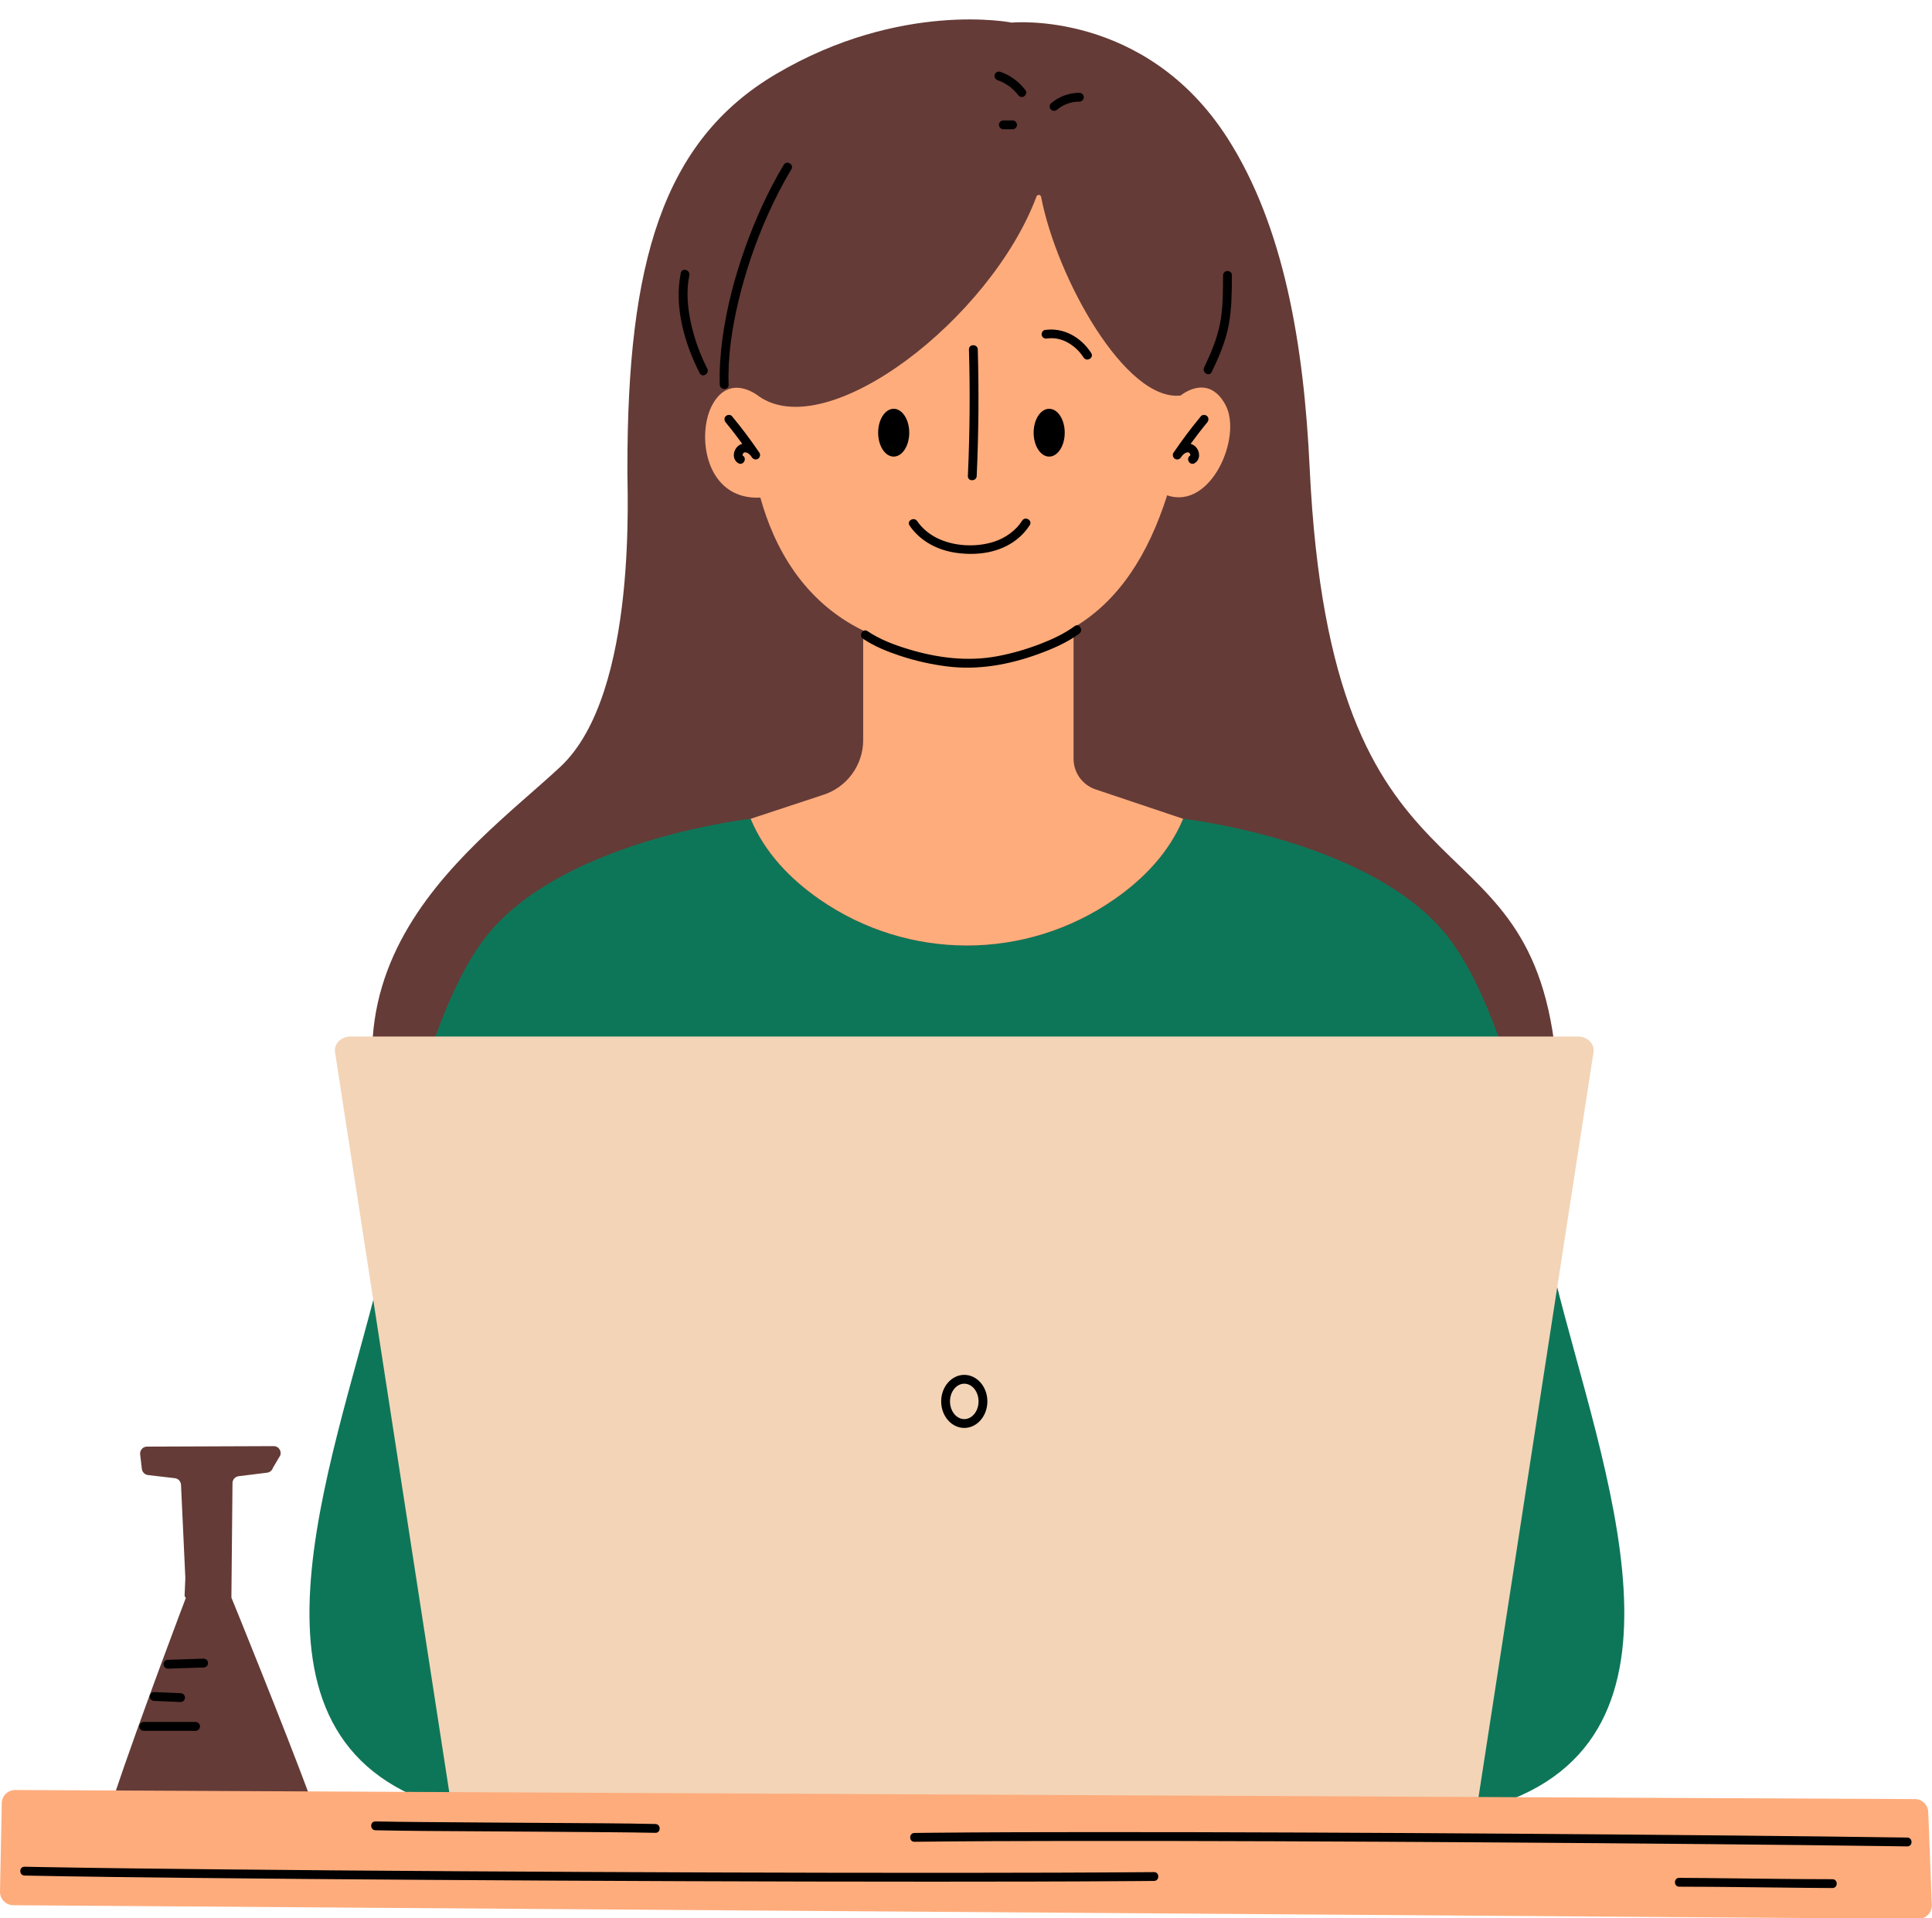 <?xml version="1.0" encoding="UTF-8" standalone="no"?><svg xmlns="http://www.w3.org/2000/svg" xmlns:xlink="http://www.w3.org/1999/xlink" fill="#000000" height="325.9" preserveAspectRatio="xMidYMid meet" version="1" viewBox="-0.0 -3.3 328.2 325.9" width="328.2" zoomAndPan="magnify"><g id="change1_1"><path d="M215.64,223.553l-51.329-2.155c0,0-66.338,23.892-89.609-12.261 c-29.217-45.391,4.67-67.428,20.478-82.162c13.435-12.522,11.266-48.272,11.402-50.788 c-0.019-34.745,5.935-55.523,25.258-66.919c21.231-12.522,40.035-8.728,40.035-8.728s22.691-2.229,36.684,19.684 c9.542,14.942,12.93,34.961,13.919,55.925c3.657,77.522,37.049,56.565,41.744,99.348 C268.238,212.068,215.64,223.553,215.64,223.553z M25.176,247.291l4.493,0.525c0.589,0.044,1.053,0.53,1.081,1.132 l0.735,15.828l-0.129,3.067l0.212,0.322c0,0-7.795,20.486-12.219,33.709l33.338,0.16 c-4.371-11.79-13.206-33.549-13.377-33.923l0.186-19.454c0.006-0.604,0.454-1.108,1.042-1.173l4.84-0.601 c0.461-0.051,0.848-0.375,0.988-0.826l1.258-2.133c0.239-0.772-0.329-1.557-1.122-1.551l-21.541,0.082 c-0.681,0.005-1.213,0.6-1.156,1.292l0.29,2.456C24.146,246.786,24.603,247.248,25.176,247.291z" fill="#643b37"/></g><g id="change2_1"><path d="M253.65,303.49c-38.087-3.652-140.714-3.652-178.8,0 c-37.044-11.478-18.522-57.13-10.514-89.589c0,0,5.777-44.217,19.387-59.478 c13.61-15.261,43.792-18.622,43.792-18.622c2.407,5.788,6.772,10.253,11.675,13.662 c6.726,4.677,14.425,7.257,22.23,7.76c0.327,0.021,0.654,0.043,0.982,0.057c0.301,0.013,0.602,0.018,0.904,0.024 c0.315,0.007,0.63,0.015,0.945,0.015c0.315-0,0.63-0.008,0.945-0.015c0.301-0.006,0.602-0.011,0.904-0.024 c0.327-0.014,0.655-0.036,0.982-0.057c7.804-0.503,15.503-3.083,22.229-7.76 c4.903-3.409,9.268-7.874,11.675-13.662c0,0,30.182,3.361,43.792,18.622c13.61,15.261,19.387,59.478,19.387,59.478 C272.171,246.359,290.693,292.012,253.65,303.49z M253.65,303.49c-38.087-3.652-140.714-3.652-178.8,0 c-37.044-11.478-18.522-57.13-10.514-89.589c0,0,5.777-44.217,19.387-59.478 c13.61-15.261,43.792-18.622,43.792-18.622c2.407,5.788,6.772,10.253,11.675,13.662 c6.726,4.677,14.425,7.257,22.23,7.76c0.327,0.021,0.654,0.043,0.982,0.057c0.301,0.013,0.602,0.018,0.904,0.024 c0.315,0.007,0.63,0.015,0.945,0.015c0.315-0,0.63-0.008,0.945-0.015c0.301-0.006,0.602-0.011,0.904-0.024 c0.327-0.014,0.655-0.036,0.982-0.057c7.804-0.503,15.503-3.083,22.229-7.76 c4.903-3.409,9.268-7.874,11.675-13.662c0,0,30.182,3.361,43.792,18.622c13.61,15.261,19.387,59.478,19.387,59.478 C272.171,246.359,290.693,292.012,253.65,303.49z" fill="#0e7658"/></g><g id="change3_1"><path d="M59.507,172.794h208.598c1.596,0,2.821,1.271,2.591,2.689l-19.76,128.006H76.676 L56.916,175.484C56.686,174.066,57.911,172.794,59.507,172.794z M59.507,172.794h208.598 c1.596,0,2.821,1.271,2.591,2.689l-19.76,128.006H76.676L56.916,175.484 C56.686,174.066,57.911,172.794,59.507,172.794z" fill="#f3d4b7"/></g><g id="change4_1"><path d="M129.166,81.235c2.313,8.349,7.217,17.569,17.467,22.591v18.592 c0,4.308-2.817,8.11-6.938,9.364l-12.18,4.019c2.407,5.788,6.772,10.253,11.675,13.662 c15.076,10.484,35.041,10.484,50.117,0c4.903-3.409,9.268-7.874,11.675-13.662l-14.725-4.948 c-2.308-0.702-3.885-2.831-3.885-5.244v-22.294c7.738-4.547,12.71-12.456,15.897-22.466 c7.439,2.555,12.84-9.978,9.895-15.39c-2.981-5.478-7.592-1.57-7.592-1.57 c-9.391,1.087-21.072-19.985-23.713-33.739c-0.081-0.42-0.634-0.47-0.783-0.072 c-7.786,20.775-35.504,42.202-47.211,33.909c0,0-4.872-4.006-7.853,1.473 C118.261,70.514,119.767,81.692,129.166,81.235z M0.301,303.024l-0.3,15.02c-0.025,1.268,0.991,2.312,2.259,2.321 l323.618,2.314c1.298,0.009,2.34-1.067,2.29-2.363l-0.607-15.79c-0.047-1.218-1.045-2.182-2.263-2.188 L2.587,300.793C1.344,300.787,0.326,301.781,0.301,303.024z" fill="#feac7c"/></g><g id="change5_1"><path d="M159.882,234.775c0,2.485,1.761,4.508,3.925,4.508s3.924-2.022,3.924-4.508s-1.76-4.508-3.924-4.508 S159.882,232.29,159.882,234.775z M166.231,234.775c0,1.658-1.087,3.008-2.424,3.008s-2.425-1.35-2.425-3.008 s1.088-3.008,2.425-3.008S166.231,233.117,166.231,234.775z M323.998,308.87 c-9.743-0.138-19.487-0.245-29.231-0.341c-11.975-0.118-23.949-0.217-35.924-0.301 c-12.6-0.089-25.2-0.161-37.801-0.211c-11.71-0.047-23.42-0.078-35.129-0.073 c-9.292,0.004-18.584,0.022-27.876,0.115c-0.897,0.009-1.794,0.019-2.691,0.03c-0.965,0.012-0.967,1.512,0,1.5 c8.881-0.107,17.763-0.131,26.645-0.141c11.531-0.013,23.063,0.011,34.594,0.053 c12.575,0.046,25.151,0.113,37.726,0.198c12.101,0.081,24.202,0.177,36.303,0.292 c10.103,0.096,20.206,0.203,30.308,0.339c1.026,0.014,2.051,0.028,3.077,0.042 C324.963,310.384,324.964,308.884,323.998,308.87z M196.041,314.74c-10.946,0.095-21.893,0.117-32.839,0.124 c-13.866,0.009-27.731-0.017-41.597-0.062c-14.7-0.048-29.4-0.118-44.1-0.211 c-13.414-0.084-26.829-0.186-40.242-0.32c-10.106-0.101-20.212-0.211-30.316-0.392 c-0.925-0.017-1.85-0.034-2.775-0.052c-0.966-0.019-0.966,1.481,0,1.5c9.582,0.189,19.165,0.298,28.748,0.399 c13.164,0.139,26.328,0.244,39.493,0.331c14.661,0.098,29.322,0.172,43.983,0.226 c14.034,0.051,28.069,0.083,42.103,0.082c11.384-0.001,22.768-0.017,34.151-0.098 c1.13-0.008,2.261-0.017,3.391-0.027C197.006,316.232,197.008,314.731,196.041,314.74z M63.78,307.631 c5.779,0.129,11.563,0.137,17.343,0.176c7.354,0.05,14.709,0.089,22.063,0.155c2.717,0.025,5.434,0.045,8.15,0.106 c0.966,0.022,0.965-1.478,0-1.5c-5.779-0.129-11.563-0.137-17.343-0.176c-7.354-0.05-14.709-0.089-22.063-0.155 c-2.717-0.025-5.434-0.045-8.15-0.106C62.815,306.11,62.815,307.61,63.78,307.631z M311.291,315.946 c-7.284-0.002-14.568-0.135-21.852-0.199c-1.393-0.012-2.787-0.028-4.181-0.028c-0.965-0-0.967,1.5,0,1.5 c7.284,0.002,14.568,0.135,21.852,0.199c1.393,0.012,2.787,0.028,4.181,0.028 C312.256,317.446,312.257,315.946,311.291,315.946z M123.773,62.055c-0.158-4.735,0.553-9.471,1.642-14.068 c1.207-5.099,2.906-10.098,5.05-14.879c1.176-2.623,2.49-5.185,3.967-7.653 c0.497-0.83-0.799-1.585-1.295-0.757c-2.699,4.511-4.873,9.338-6.625,14.29 c-1.743,4.926-3.078,10.019-3.779,15.201c-0.353,2.606-0.547,5.234-0.459,7.865 C122.305,63.018,123.805,63.022,123.773,62.055z M120.149,59.329c-1.237-2.426-2.169-5.011-2.759-7.671 c-0.591-2.668-0.839-5.488-0.296-8.186c0.19-0.943-1.256-1.346-1.446-0.399 c-1.151,5.724,0.608,11.916,3.206,17.013C119.292,60.946,120.587,60.188,120.149,59.329z M205.845,59.89 c1.217-2.541,2.35-5.155,2.878-7.937c0.53-2.792,0.53-5.654,0.551-8.485c0.007-0.965-1.493-0.966-1.5,0 c-0.019,2.692,0.007,5.431-0.497,8.086c-0.504,2.659-1.563,5.15-2.727,7.579 C204.134,60,205.427,60.761,205.845,59.89z M126.147,73.972c0.001-0.003,0.001-0,0.002-0.006 c0.005-0.02,0.035-0.113,0.044-0.146c0.017-0.028,0.054-0.099,0.06-0.108c0.039-0.062,0.08-0.1,0.142-0.132 c0.029-0.015,0.039-0.023,0.042-0.028c0.008,0.001,0.018,0.002,0.047,0.001c0.04-0.002,0.104-0.006,0.149-0.002 c0.106,0.009,0.226,0.045,0.333,0.098c0.324,0.159,0.57,0.436,0.756,0.738c0.227,0.335,0.66,0.483,1.026,0.269 c0.344-0.201,0.483-0.68,0.269-1.026c-1.455-2.15-3.017-4.227-4.674-6.225c-0.259-0.312-0.793-0.268-1.061,0 c-0.309,0.309-0.259,0.748,0,1.061c0.979,1.18,1.907,2.4,2.812,3.636c-0.196,0.053-0.389,0.131-0.575,0.263 c-0.988,0.701-1.252,2.33-0.107,3.021c0.829,0.5,1.584-0.797,0.757-1.295c-0.008-0.005-0.007-0.004-0.014-0.007 c-0-0-0.001-0.002-0.001-0.002c-0.001-0.002-0-0.001-0.001-0.003c-0.006-0.02-0.008-0.02-0.012-0.027 c0.002-0.009,0.005-0.013,0.007-0.04C126.148,73.985,126.147,73.98,126.147,73.972z M199.606,74.656 c0.37,0.216,0.798,0.067,1.026-0.269c0.18-0.292,0.409-0.545,0.712-0.713c0.1-0.056,0.225-0.106,0.328-0.12 c0.061-0.008,0.137-0.006,0.198-0c0.031,0.003,0.039,0.002,0.047,0.001c0.005,0.005,0.013,0.012,0.042,0.027 c0.055,0.028,0.112,0.088,0.121,0.101c0.027,0.04,0.051,0.082,0.073,0.125c0.004,0.017,0.038,0.105,0.044,0.125 c0.007,0.026,0.009,0.025,0.012,0.035c-0.001,0.01-0.003,0.012-0.002,0.043c0.001,0.029,0.004,0.032,0.006,0.041 c-0.004,0.009-0.005,0.007-0.011,0.026c-0,0.001-0.001,0.002-0.001,0.003c-0.007,0.004-0.006,0.004-0.015,0.009 c-0.826,0.498-0.072,1.796,0.757,1.295c1.144-0.69,0.882-2.321-0.107-3.021c-0.186-0.132-0.38-0.209-0.576-0.262 c0.905-1.237,1.833-2.457,2.812-3.637c0.258-0.312,0.305-0.755,0-1.061c-0.266-0.266-0.801-0.313-1.061,0 c-1.657,1.998-3.219,4.075-4.674,6.225C199.124,73.974,199.262,74.455,199.606,74.656z M202.196,74.091 c-0.005,0.006-0.011,0.014-0.027,0.043C202.167,74.122,202.18,74.106,202.196,74.091z M152.833,108.086 c2.603,0.868,5.292,1.475,8.014,1.822c5.304,0.675,10.577-0.282,15.571-2.105 c2.404-0.878,4.843-1.925,6.914-3.452c0.769-0.567,0.021-1.869-0.757-1.295c-1.739,1.282-3.742,2.216-5.748,2.996 c-2.4,0.933-4.89,1.66-7.421,2.131c-5.065,0.943-10.168,0.288-15.068-1.192 c-2.422-0.731-4.862-1.649-6.972-3.071c-0.803-0.541-1.554,0.758-0.757,1.295 C148.503,106.492,150.676,107.367,152.833,108.086z M165.919,77.562c0.32-7.164,0.391-14.322,0.182-21.49 c-0.028-0.963-1.528-0.967-1.5,0c0.209,7.168,0.139,14.326-0.182,21.49C164.375,78.527,165.876,78.525,165.919,77.562 z M177.898,54.205c2.478-0.364,4.869,1.187,6.178,3.229c0.519,0.81,1.818,0.059,1.295-0.757 c-1.707-2.661-4.668-4.389-7.872-3.918c-0.401,0.059-0.622,0.567-0.524,0.923 C177.093,54.111,177.495,54.264,177.898,54.205z M169.491,10.335c0.097,0.033,0.194,0.067,0.291,0.104 c0.038,0.015,0.077,0.029,0.115,0.045c0,0,0.065,0.027,0.093,0.039c0.031,0.014,0.068,0.03,0.068,0.03 c0.037,0.017,0.075,0.034,0.112,0.052c0.093,0.044,0.185,0.089,0.276,0.137c0.347,0.18,0.68,0.386,0.998,0.614 c0.033,0.024,0.066,0.049,0.1,0.073c0.014,0.011,0.012,0.009,0.021,0.015c0.072,0.058,0.144,0.115,0.214,0.174 c0.149,0.126,0.294,0.257,0.434,0.394c0.14,0.137,0.275,0.278,0.404,0.424c0.068,0.077,0.135,0.155,0.2,0.235 c0.026,0.032,0.051,0.064,0.077,0.096c-0.11-0.133,0.02,0.027,0.033,0.044c0.234,0.314,0.659,0.506,1.026,0.269 c0.31-0.2,0.52-0.69,0.269-1.026c-1.1-1.474-2.586-2.574-4.332-3.165c-0.372-0.126-0.836,0.145-0.923,0.524 C168.873,9.828,169.093,10.2,169.491,10.335z M179.594,15.317c0.065-0.055,0.13-0.109,0.197-0.162 c0.021-0.013,0.147-0.106,0.162-0.116c0.157-0.109,0.32-0.212,0.486-0.307c0.146-0.083,0.295-0.161,0.446-0.232 c0.023-0.011,0.28-0.123,0.15-0.069c0.089-0.036,0.178-0.071,0.269-0.103c0.77-0.276,1.294-0.362,2.056-0.359 c0.392,0.001,0.768-0.346,0.75-0.75c-0.018-0.408-0.33-0.749-0.75-0.75c-1.775-0.006-3.478,0.644-4.827,1.788 c-0.3,0.255-0.282,0.802,0,1.061C178.852,15.61,179.273,15.589,179.594,15.317z M172.012,17.158 c-0.522,0-1.044,0-1.565,0c-0.192,0-0.394,0.084-0.53,0.22c-0.13,0.13-0.228,0.344-0.22,0.53 c0.018,0.406,0.33,0.75,0.75,0.75c0.522,0,1.044,0,1.565,0c0.192,0,0.394-0.084,0.53-0.22 c0.13-0.13,0.228-0.344,0.22-0.53C172.744,17.502,172.433,17.158,172.012,17.158z M151.817,74.267 c1.459,0,2.641-1.818,2.641-4.06c0-2.242-1.183-4.06-2.641-4.06s-2.641,1.818-2.641,4.06 C149.175,72.45,150.358,74.267,151.817,74.267z M178.23,74.267c1.459,0,2.641-1.818,2.641-4.06 c0-2.242-1.183-4.06-2.641-4.06c-1.459,0-2.641,1.818-2.641,4.06C175.588,72.45,176.771,74.267,178.23,74.267z M154.511,85.985c1.856,2.7,4.8,4.204,8.005,4.644c3.538,0.486,7.32-0.025,10.193-2.275 c0.871-0.682,1.631-1.505,2.222-2.442c0.517-0.819-0.781-1.572-1.295-0.757c-1.048,1.661-2.823,2.935-4.744,3.562 c-3.093,1.008-6.956,0.82-9.866-0.687c-1.284-0.665-2.399-1.608-3.22-2.802 C155.263,84.437,153.963,85.186,154.511,85.985z M28.523,280.175c0.008,0,0.016,0,0.024,0l6.065-0.195 c0.414-0.014,0.738-0.36,0.726-0.774c-0.014-0.413-0.332-0.721-0.774-0.726l-6.065,0.195 c-0.414,0.014-0.738,0.36-0.726,0.774C27.786,279.854,28.119,280.175,28.523,280.175z M26.143,285.652l4.5,0.195 c0.011,0.001,0.021,0.001,0.033,0.001c0.398,0,0.731-0.315,0.748-0.718c0.019-0.413-0.303-0.764-0.717-0.781 l-4.5-0.195c-0.37-0.039-0.763,0.302-0.781,0.717C25.407,285.284,25.729,285.635,26.143,285.652z M24.414,290.74 h8.805c0.414,0,0.75-0.336,0.75-0.75s-0.336-0.75-0.75-0.75h-8.805c-0.414,0-0.75,0.336-0.75,0.75 S24,290.74,24.414,290.74z"/></g></svg>